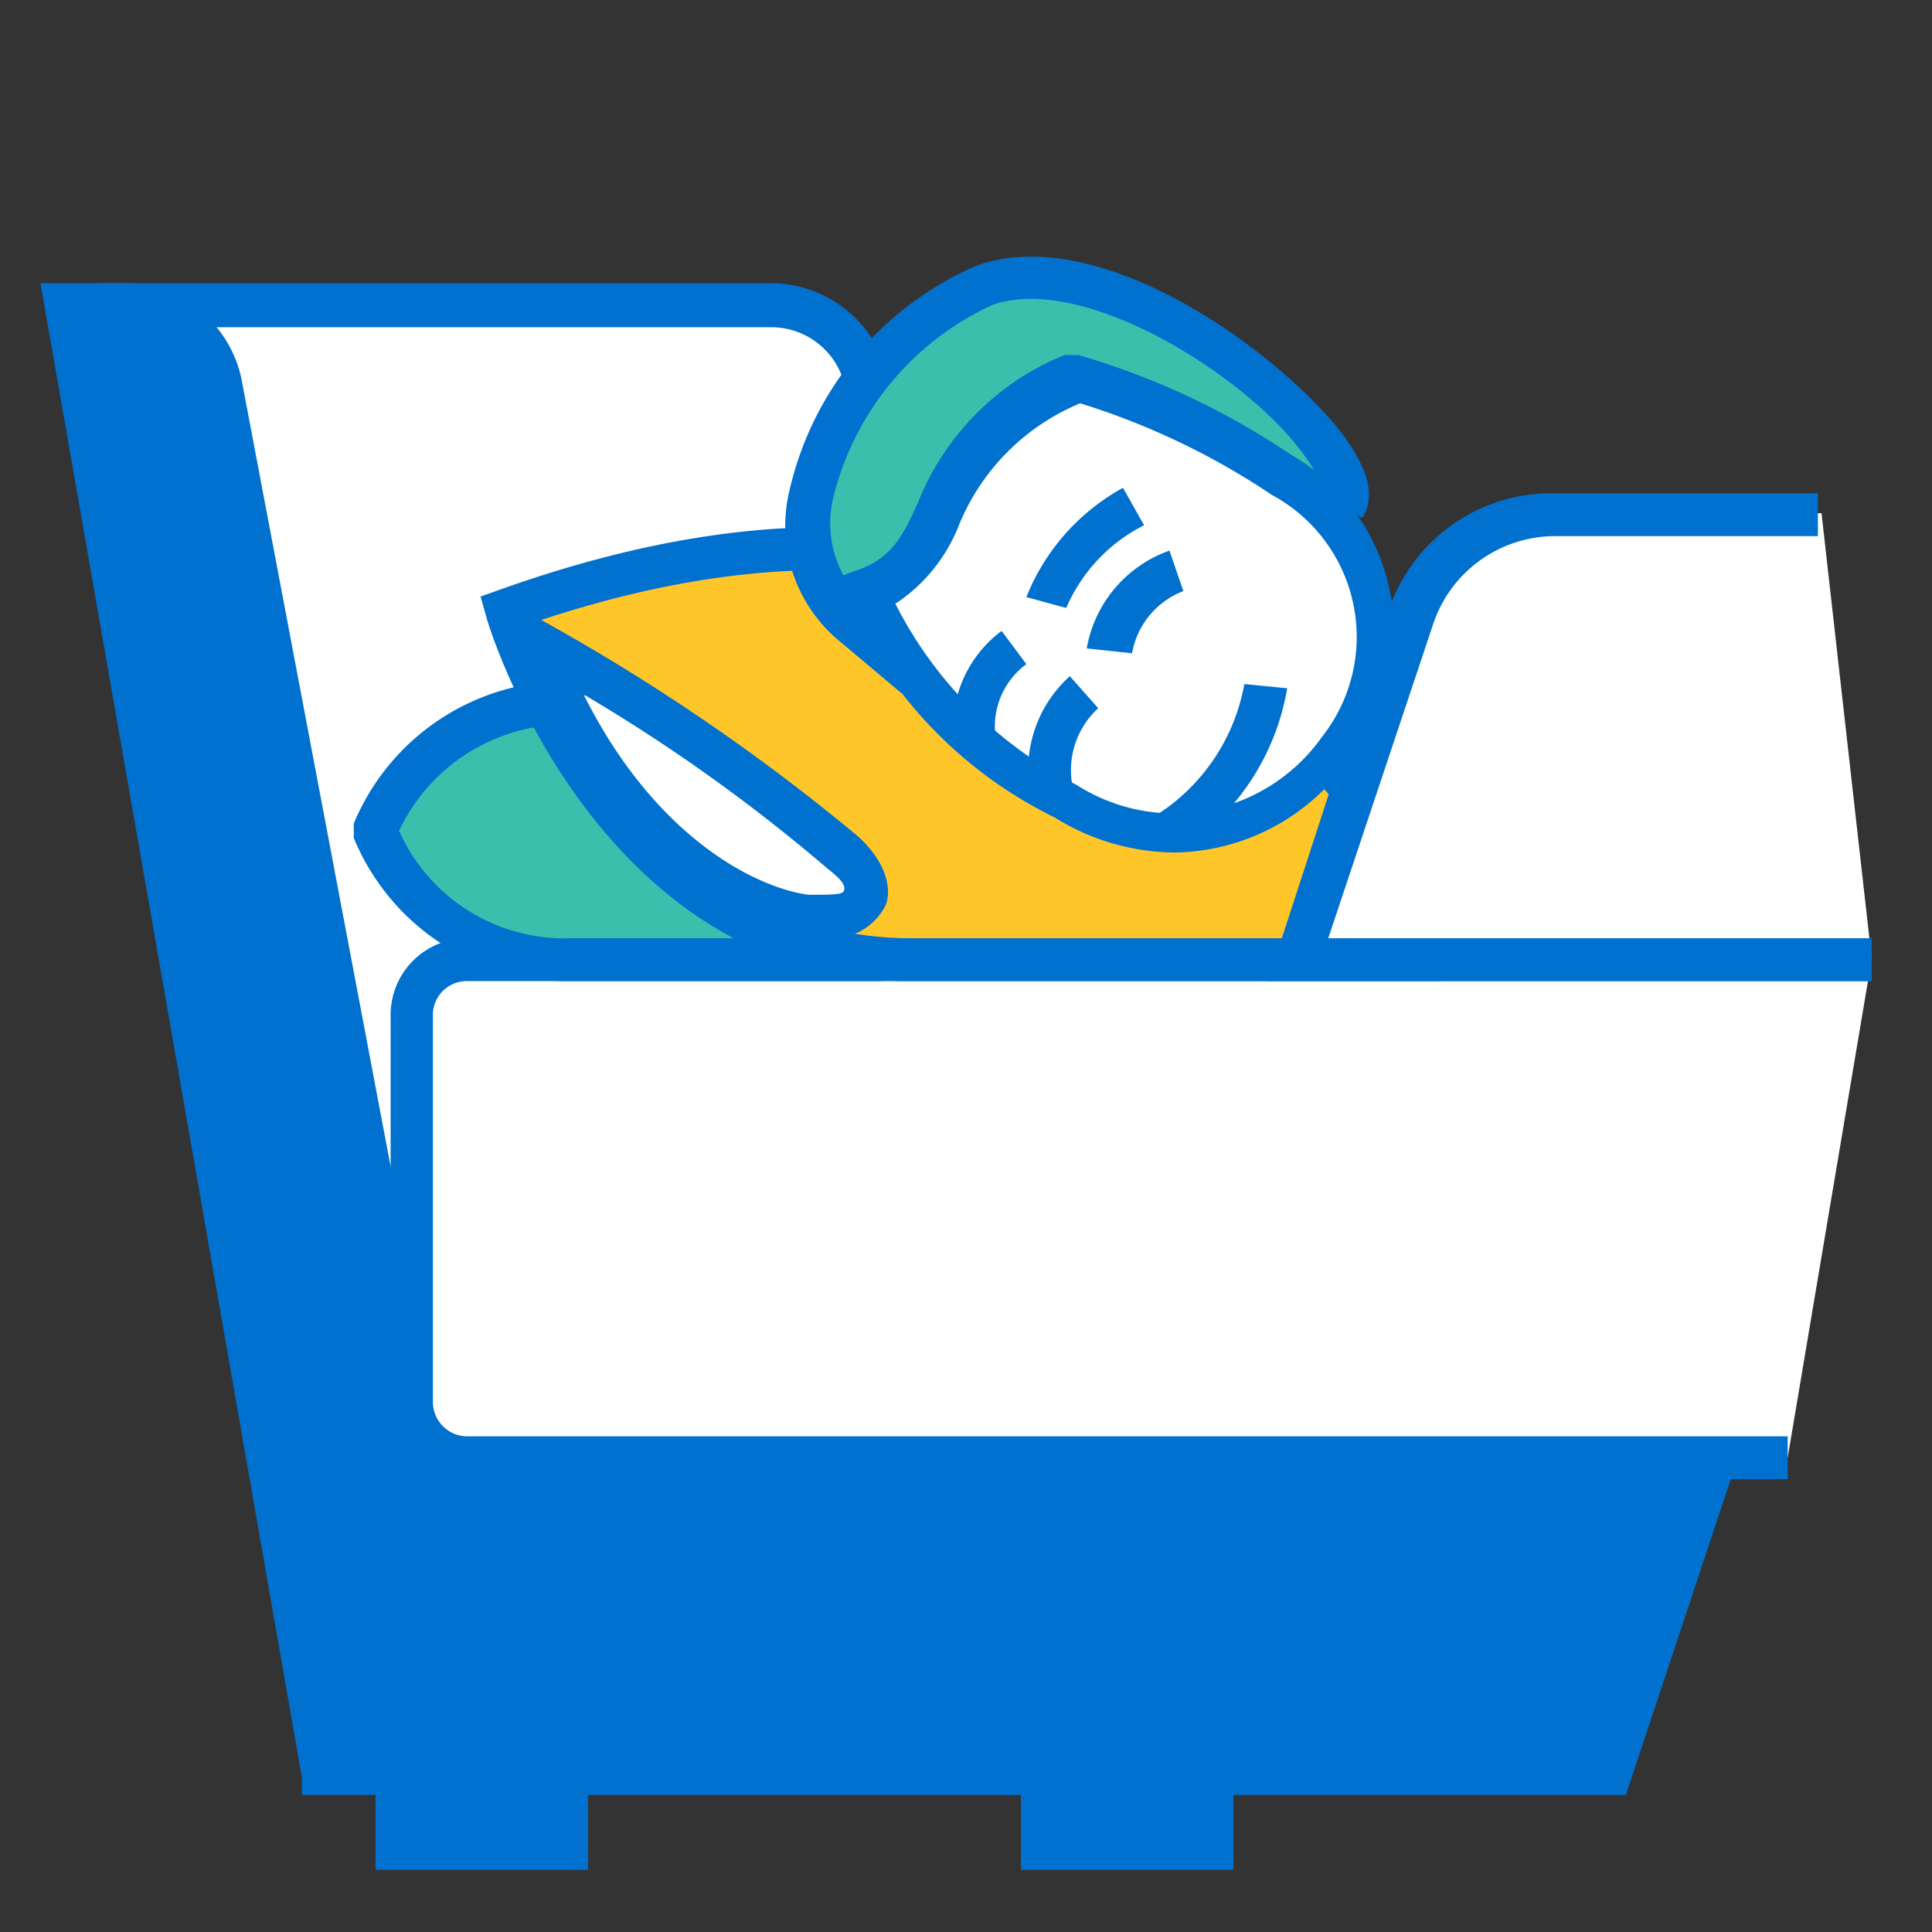 <svg xmlns="http://www.w3.org/2000/svg" viewBox="0 0 32 32">
  <rect x="0" y="0" width="32" height="32" fill="#333333" stroke="none"/>
  <g>
    <g>
      <path d="M17.83,24,14.37,6.35A1.61,1.61,0,0,0,12.79,5H2.1L7.22,28.47" style="fill: #fff"/>
      <path d="M6.87,28.55,1.66,4.69H12.79a2,2,0,0,1,1.93,1.59l3.46,17.64-.7.14L14,6.42a1.25,1.25,0,0,0-1.23-1H2.55l5,23Z" style="fill: #0071ce"/>
    </g>
    <g>
      <path d="M6.9,23.39l-3.22-17A1.6,1.6,0,0,0,2.1,5h-1L5.32,29.38H26.68l1.75-5.24H7.81A.92.92,0,0,1,6.9,23.39Z" style="fill: #0071ce"/>
      <path d="M26.93,29.73H5l0-.29L.67,4.69H2.1A2,2,0,0,1,4,6.28l3.22,17a.58.58,0,0,0,.56.46H28.92ZM5.62,29h20.8l1.51-4.52H7.81a1.29,1.29,0,0,1-1.26-1l-3.22-17a1.25,1.25,0,0,0-1.23-1H1.52Z" style="fill: #0071ce"/>
    </g>
    <rect x="6.22" y="28.92" width="3.52" height="2.05" style="fill: #0071ce"/>
    <rect x="16.91" y="28.92" width="3.52" height="2.05" style="fill: #0071ce"/>
    <g>
      <path d="M31,15.89H7.73a.92.92,0,0,0-.91.92v6.41a.92.92,0,0,0,.91.92H29.61" style="fill: #fff"/>
      <path d="M25.74,24.5h-18a1.28,1.28,0,0,1-1.27-1.28V16.81a1.27,1.27,0,0,1,1.27-1.27H31v.71H7.73a.56.56,0,0,0-.56.56v6.41a.57.57,0,0,0,.56.57H29.61v.71Z" style="fill: #0071ce"/>
    </g>
    <g>
      <path d="M14.44,11.63h-5a3.44,3.44,0,0,0-3.25,2.13,3.44,3.44,0,0,0,3.25,2.13h5a3.42,3.42,0,0,0,3.24-2.13A3.42,3.42,0,0,0,14.44,11.63Z" style="fill: #3bbfad"/>
      <path d="M14.44,16.25h-5a3.83,3.83,0,0,1-3.58-2.37l0-.12,0-.12a3.83,3.83,0,0,1,3.58-2.36h5A3.83,3.83,0,0,1,18,13.64l0,.12,0,.12A3.83,3.83,0,0,1,14.44,16.25ZM6.61,13.76a3,3,0,0,0,2.86,1.78h5a3.06,3.06,0,0,0,2.86-1.78A3,3,0,0,0,14.44,12h-5A3.07,3.07,0,0,0,6.61,13.76Z" style="fill: #0071ce"/>
    </g>
    <g>
      <path d="M8.36,10.11c5.07-1.81,8.61-1,11.53.83,1.76,1.11,3.59,2.82,3.59,5H15.05C10,15.89,8.36,10.11,8.36,10.11Z" style="fill: #ffc629"/>
      <path d="M23.84,16.25H15.05c-5.22,0-7-6-7-6.05l-.09-.32.31-.11c4.56-1.63,8.32-1.35,11.84.87,1.72,1.09,3.76,2.87,3.76,5.25Zm-15-5.93c.43,1.18,2.22,5.22,6.24,5.22h8.06c-.22-2-2.2-3.53-3.4-4.3C16.47,9.2,13,8.9,8.81,10.32Z" style="fill: #0071ce"/>
    </g>
    <g>
      <path d="M8.91,10.65a33.72,33.72,0,0,1,5,3.46C15.68,15.71,11,16.15,8.91,10.65Z" style="fill: #fff"/>
      <path d="M13.61,15.53h0c-1.11,0-3.6-1-5-4.74l-.35-.92.85.48a33.62,33.62,0,0,1,5.11,3.51c.57.53.52,1,.44,1.15A1,1,0,0,1,13.61,15.53Zm-3.93-4c1.18,2.34,2.83,3.17,3.71,3.29.4,0,.57,0,.59-.07s0-.15-.27-.36A28.31,28.31,0,0,0,9.68,11.51Z" style="fill: #0071ce"/>
    </g>
    <g>
      <path d="M31,15.87l-9.53,0,1.92-5.67a2.51,2.51,0,0,1,2.37-1.7h4.41" style="fill: #fff"/>
      <path d="M21,16.25,23,10.11a2.84,2.84,0,0,1,2.7-1.94h4.41v.71H25.74a2.13,2.13,0,0,0-2,1.45L22,15.54l9,0v.71Z" style="fill: #0071ce"/>
    </g>
    <g>
      <path d="M22.24,8.39c.57-.86-3.66-4.52-6-3.65-2,.76-4,4-2.17,5.57l1.06.9" style="fill: #3bbfad"/>
      <path d="M14.93,11.48l-1.06-.89a2.48,2.48,0,0,1-.8-2.44,5.36,5.36,0,0,1,3.08-3.74c2-.75,4.88,1.31,6,2.67.51.64.65,1.14.41,1.5l-.59-.39s0,0,0,0-.22-.7-1.22-1.55c-1.26-1.08-3.15-2-4.31-1.59a4.75,4.75,0,0,0-2.64,3.2,1.81,1.81,0,0,0,.57,1.78l1.06.89Z" style="fill: #0071ce"/>
    </g>
    <g>
      <g>
        <path d="M21.25,7.8a3,3,0,0,1,.93,4.52,3.3,3.3,0,0,1-4.52.92,6.9,6.9,0,0,1-3.29-3.47c1.58-.56.8-2.36,3.47-3.57A12.32,12.32,0,0,1,21.25,7.8Z" style="fill: #fff"/>
        <path d="M19.47,14.12a3.79,3.79,0,0,1-2-.58A7.23,7.23,0,0,1,14,9.89l-.12-.33.33-.12c.57-.2.76-.59,1-1.13a4.39,4.39,0,0,1,2.42-2.43l.11,0,.12,0a12.54,12.54,0,0,1,3.52,1.65h0a3.37,3.37,0,0,1,1,5A3.58,3.58,0,0,1,19.47,14.12ZM14.83,10a6.83,6.83,0,0,0,3,3,3,3,0,0,0,4.07-.8,2.67,2.67,0,0,0-.83-4h0a12.12,12.12,0,0,0-3.18-1.52,3.7,3.7,0,0,0-2,2A2.76,2.76,0,0,1,14.83,10Z" style="fill: #0071ce"/>
      </g>
      <path d="M19.61,14.05l-.41-.58a3.25,3.25,0,0,0,1.41-2.14l.71.07A4,4,0,0,1,19.61,14.05Z" style="fill: #0071ce"/>
      <path d="M15.79,12.2a2,2,0,0,1,.8-1.75L17,11a1.28,1.28,0,0,0-.52,1.1Z" style="fill: #0071ce"/>
      <path d="M17.66,10.07,17,9.89a3.57,3.57,0,0,1,1.6-1.81l.35.62A2.75,2.75,0,0,0,17.66,10.07Z" style="fill: #0071ce"/>
      <path d="M18.75,10.82,18,10.74a2.1,2.1,0,0,1,1.37-1.62l.23.67A1.36,1.36,0,0,0,18.75,10.82Z" style="fill: #0071ce"/>
      <path d="M17.08,13.2a2.08,2.08,0,0,1,.64-2l.47.53A1.39,1.39,0,0,0,17.76,13Z" style="fill: #0071ce"/>
    </g>
  </g>
</svg>
